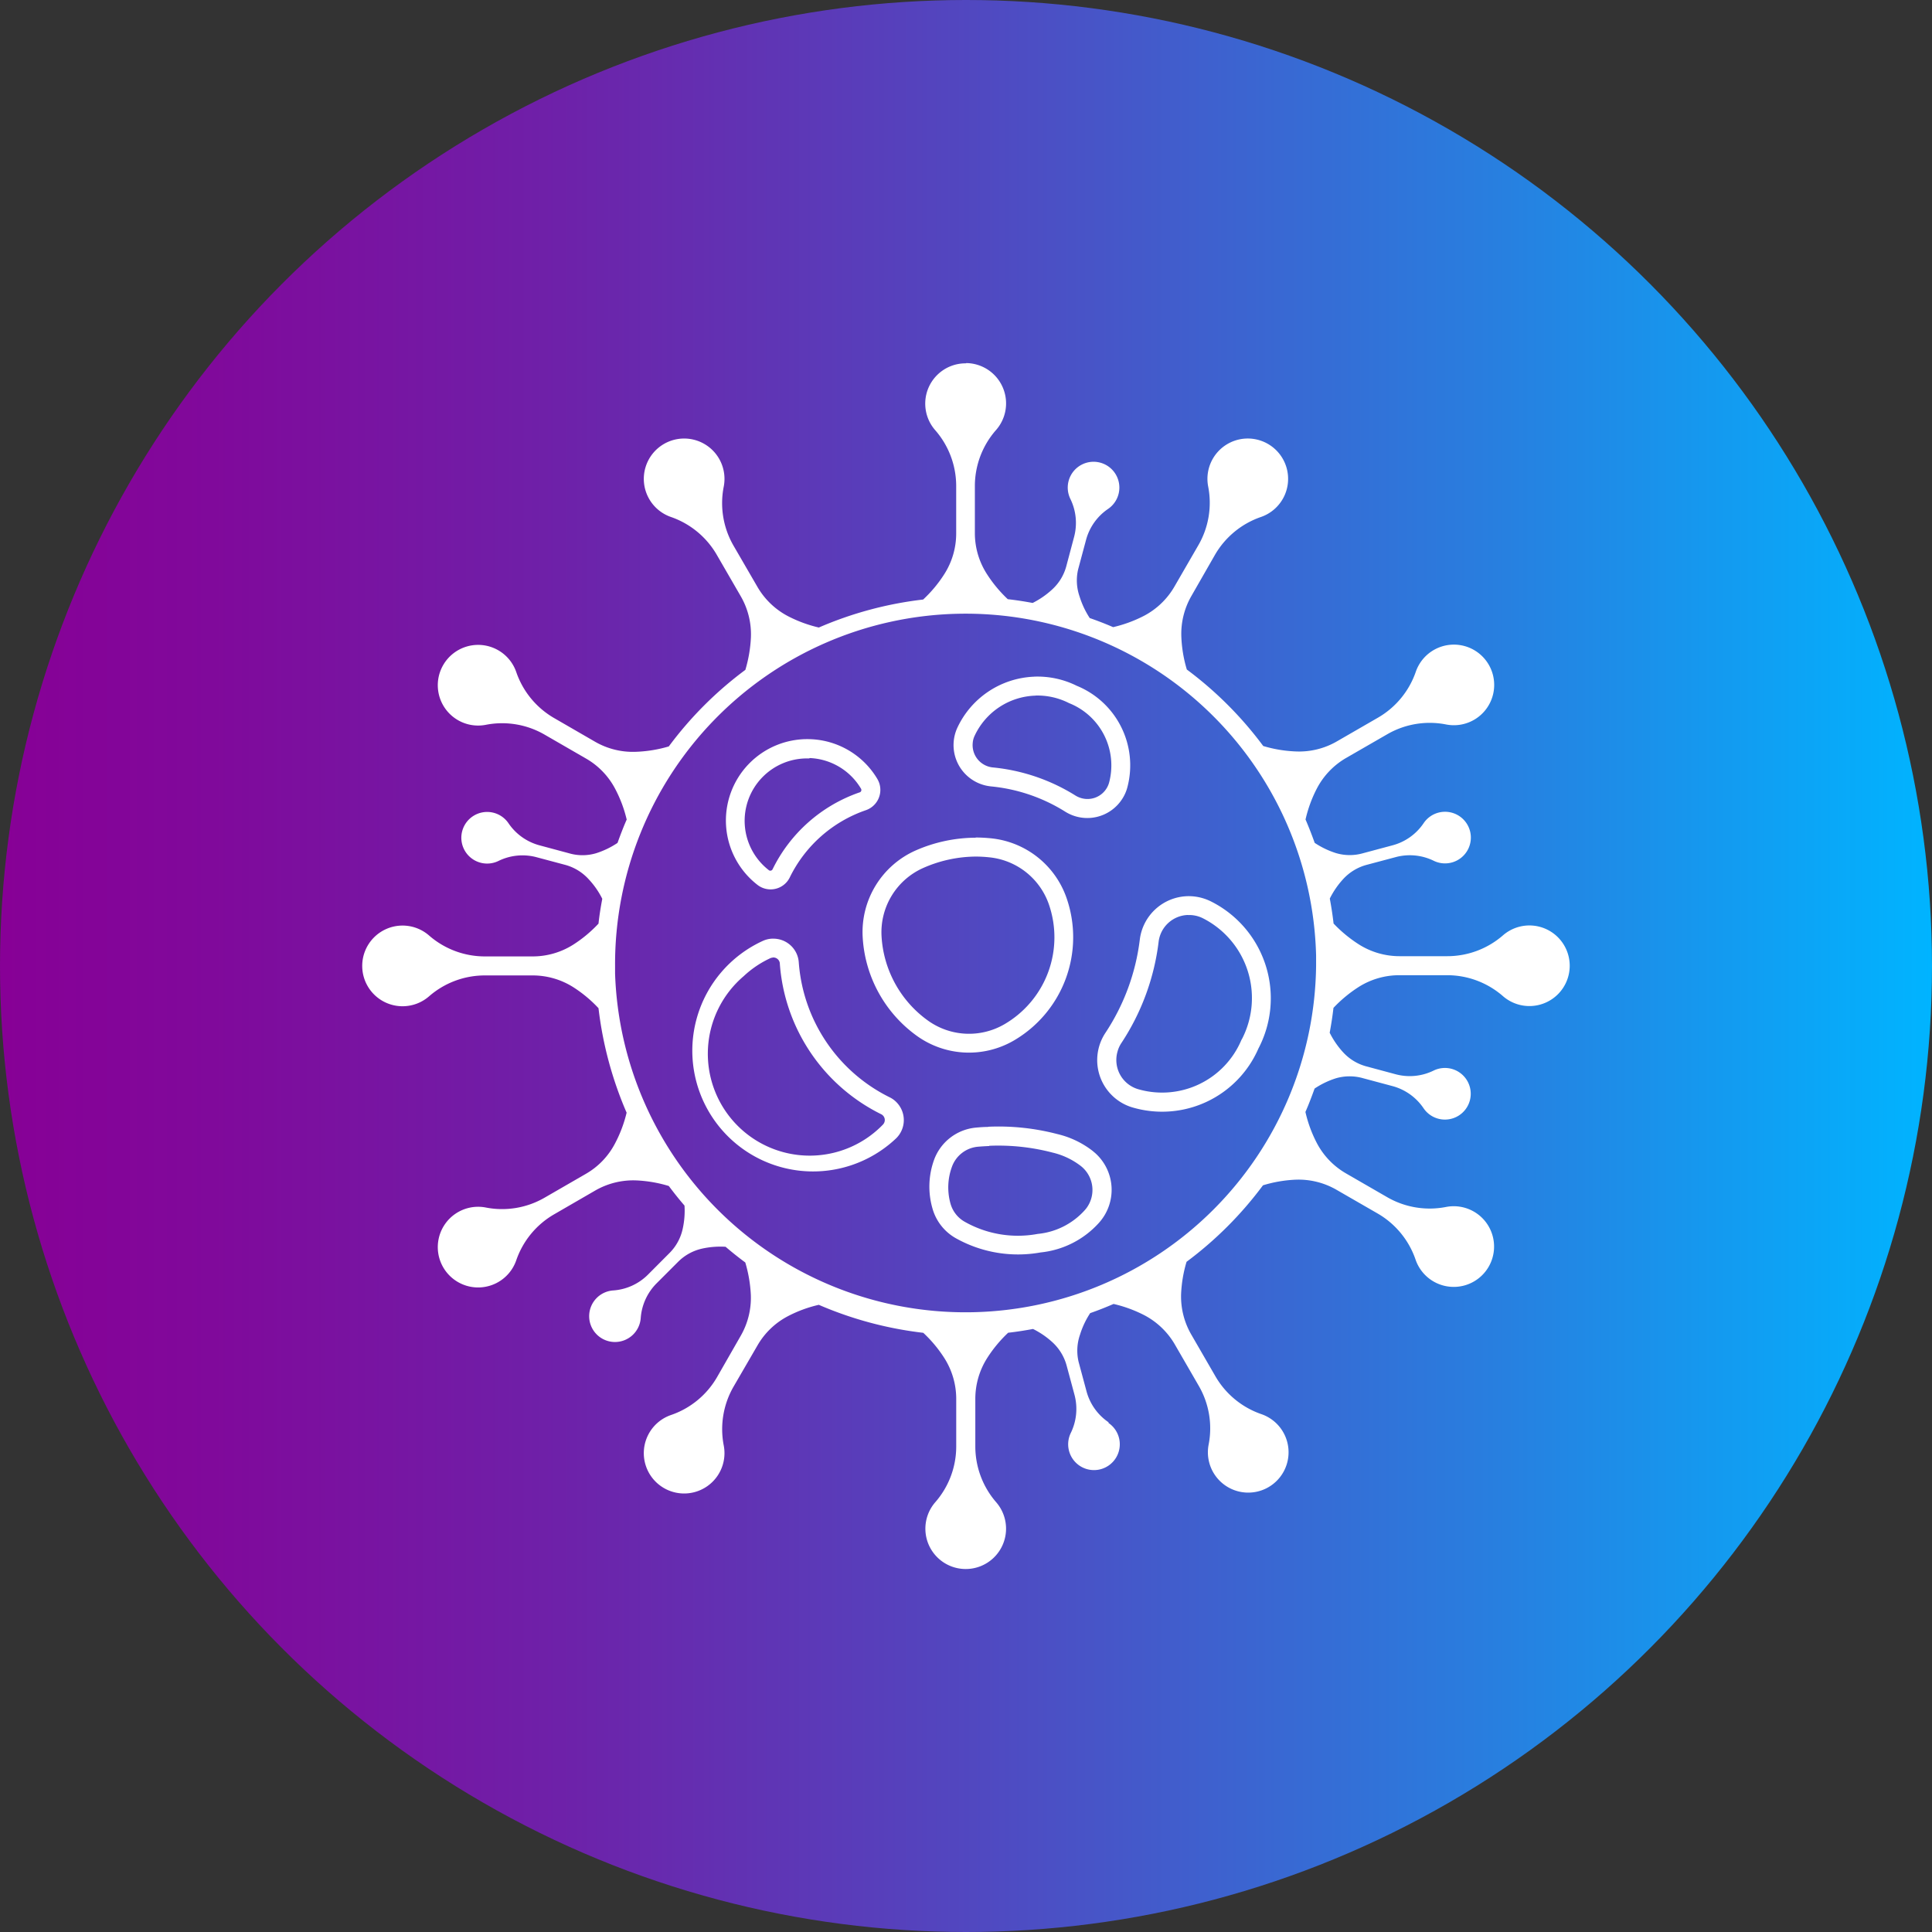 <svg xmlns="http://www.w3.org/2000/svg" xmlns:xlink="http://www.w3.org/1999/xlink" viewBox="0 0 512 512"><rect x="0" y="0" width="512" height="512" fill="#333333" stroke="none"/><defs><style>.cls-1{fill:url(#New_Gradient_Swatch_1);}.cls-2{fill:#fff;}</style><linearGradient id="New_Gradient_Swatch_1" y1="256" x2="512" y2="256" gradientUnits="userSpaceOnUse"><stop offset="0" stop-color="#870096"/><stop offset="0.11" stop-color="#80099b"/><stop offset="0.29" stop-color="#6e21a9"/><stop offset="0.51" stop-color="#5049c1"/><stop offset="0.78" stop-color="#2780e0"/><stop offset="1" stop-color="#00b4ff"/></linearGradient></defs><g id="Layer_2" data-name="Layer 2"><g id="Layer_1-2" data-name="Layer 1"><circle class="cls-1" cx="256" cy="256" r="256"/><path class="cls-2" d="M256.05,96.29a10.68,10.68,0,0,0-8.22,17.7,22.5,22.5,0,0,1,5.57,14.77V141.4a20,20,0,0,1-3.16,10.77,34.55,34.55,0,0,1-5.59,6.71A97.8,97.8,0,0,0,217,166.3a35,35,0,0,1-8.16-3,20.21,20.21,0,0,1-8.1-7.75l-6.34-10.93A22.53,22.53,0,0,1,191.79,129a10.69,10.69,0,1,0-14,8A22.54,22.54,0,0,1,190,147.11L196.3,158A20.12,20.12,0,0,1,199,168.93a35.86,35.86,0,0,1-1.47,8.59,97.81,97.81,0,0,0-20.29,20.29,35,35,0,0,1-8.61,1.42,20.05,20.05,0,0,1-10.89-2.64l-10.93-6.32a22.51,22.51,0,0,1-10-12.18,10.69,10.69,0,1,0-8.09,14,22.46,22.46,0,0,1,15.58,2.58l10.91,6.3A19.93,19.93,0,0,1,163,209a34.32,34.32,0,0,1,3.08,8.19c-.88,2-1.68,4.1-2.43,6.19a22.29,22.29,0,0,1-5.69,2.74,12.71,12.71,0,0,1-7.18,0l-7.81-2.1a14.43,14.43,0,0,1-8.22-5.86,6.84,6.84,0,1,0-2.65,10,14.44,14.44,0,0,1,10.05-1l7.79,2.08A13,13,0,0,1,156,233a21.85,21.85,0,0,1,3.61,5.19c-.41,2.18-.77,4.38-1,6.58a34.69,34.69,0,0,1-6.69,5.57,20.09,20.09,0,0,1-10.79,3.12H128.49a22.49,22.49,0,0,1-14.78-5.54,10.69,10.69,0,1,0,0,16.11,22.48,22.48,0,0,1,14.78-5.53h12.64a20.13,20.13,0,0,1,10.79,3.11,34.69,34.69,0,0,1,6.69,5.57,98.43,98.43,0,0,0,7.45,27.69A34.41,34.41,0,0,1,163,303a19.87,19.87,0,0,1-7.77,8.1l-10.91,6.3A22.47,22.47,0,0,1,128.72,320a10.69,10.69,0,1,0,8.09,14,22.53,22.53,0,0,1,10-12.17l10.92-6.32a20.18,20.18,0,0,1,10.89-2.69,35.07,35.07,0,0,1,8.62,1.48c1.33,1.78,2.71,3.52,4.16,5.19a21.87,21.87,0,0,1-.51,6.3,12.92,12.92,0,0,1-3.49,6.3l-5.69,5.71a14.42,14.42,0,0,1-9.19,4.18,6.84,6.84,0,1,0,7.28,7.3,14.54,14.54,0,0,1,4.2-9.18l5.71-5.71a13,13,0,0,1,6.28-3.48,22.57,22.57,0,0,1,6.3-.5q2.53,2.17,5.22,4.16a35.94,35.94,0,0,1,1.47,8.61A20.16,20.16,0,0,1,196.3,354L190,365a22.48,22.48,0,0,1-12.2,10,10.69,10.69,0,1,0,14,8.07,22.58,22.58,0,0,1,2.59-15.58l6.34-10.92a20,20,0,0,1,8.1-7.78,34.09,34.09,0,0,1,8.16-3,98.46,98.46,0,0,0,27.69,7.42,34.55,34.55,0,0,1,5.59,6.71,20.16,20.16,0,0,1,3.14,10.78v12.63a22.46,22.46,0,0,1-5.55,14.77,10.69,10.69,0,1,0,16.13,0,22.57,22.57,0,0,1-5.52-14.77V370.68a20.16,20.16,0,0,1,3.14-10.78,35.13,35.13,0,0,1,5.56-6.71c2.21-.25,4.41-.59,6.59-1a22.14,22.14,0,0,1,5.2,3.57,13,13,0,0,1,3.71,6.14l2.1,7.8a14.49,14.49,0,0,1-1,10.05,6.84,6.84,0,1,0,10-2.65v-.19a14.42,14.42,0,0,1-5.84-8.23l-2.1-7.81a12.94,12.94,0,0,1,.39-7.19,22.64,22.64,0,0,1,2.69-5.69c2.1-.73,4.16-1.55,6.2-2.43a35.15,35.15,0,0,1,8.18,3,20.23,20.23,0,0,1,8.08,7.78l6.32,10.93a22.43,22.43,0,0,1,2.61,15.56,10.69,10.69,0,1,0,14-8.06,22.55,22.55,0,0,1-12.18-10l-6.32-10.93A20.17,20.17,0,0,1,313,343a34.87,34.87,0,0,1,1.45-8.61,98.25,98.25,0,0,0,20.25-20.27,34.62,34.62,0,0,1,8.62-1.49,20.1,20.1,0,0,1,10.89,2.69l10.93,6.3a22.55,22.55,0,0,1,10,12.19,10.69,10.69,0,1,0,8.07-13.95,22.52,22.52,0,0,1-15.58-2.59l-10.93-6.31a20,20,0,0,1-7.75-8.09,34.21,34.21,0,0,1-3-8.19c.88-2,1.68-4.11,2.43-6.2a22.14,22.14,0,0,1,5.67-2.73,13,13,0,0,1,7.22,0l7.77,2.08a14.46,14.46,0,0,1,8.22,5.87,6.84,6.84,0,1,0,2.69-10,14.38,14.38,0,0,1-10.05,1l-7.81-2.1a12.86,12.86,0,0,1-6.14-3.72,22.56,22.56,0,0,1-3.57-5.2c.41-2.18.75-4.38,1-6.58a35.37,35.37,0,0,1,6.71-5.56,20.14,20.14,0,0,1,10.77-3.1h12.64A22.48,22.48,0,0,1,398.31,264a10.68,10.68,0,1,0,0-16.13,22.48,22.48,0,0,1-14.78,5.53H370.89a20.16,20.16,0,0,1-10.77-3.12,35.65,35.65,0,0,1-6.71-5.54c-.25-2.21-.59-4.42-1-6.61a22.29,22.29,0,0,1,3.57-5.19,13,13,0,0,1,6.14-3.73l7.81-2.08a14.44,14.44,0,0,1,10.05,1,6.84,6.84,0,1,0-2.69-10,14.39,14.39,0,0,1-8.22,5.88l-7.77,2.08a12.85,12.85,0,0,1-7.22,0,22.11,22.11,0,0,1-5.67-2.72c-.75-2.09-1.55-4.16-2.43-6.2a34.28,34.28,0,0,1,3-8.2,20.08,20.08,0,0,1,7.75-8.1l10.93-6.3A22.47,22.47,0,0,1,383.28,192,10.68,10.68,0,1,0,375.21,178a22.5,22.5,0,0,1-10,12.17l-10.93,6.31a20,20,0,0,1-10.89,2.66,34.55,34.55,0,0,1-8.62-1.44,98.25,98.25,0,0,0-20.25-20.27,34.87,34.87,0,0,1-1.45-8.61A20.14,20.14,0,0,1,315.7,158L322,147a22.55,22.55,0,0,1,12.18-10,10.69,10.69,0,1,0-14-8.06,22.43,22.43,0,0,1-2.61,15.56l-6.32,10.93a20.14,20.14,0,0,1-8.08,7.77,35.12,35.12,0,0,1-8.18,3c-2-.87-4.1-1.68-6.2-2.41a22.77,22.77,0,0,1-2.69-5.71,12.88,12.88,0,0,1-.39-7.17l2.1-7.82a14.43,14.43,0,0,1,5.84-8.22,6.84,6.84,0,1,0-10-2.67,14.43,14.43,0,0,1,1,10.07l-2.08,7.82a12.81,12.81,0,0,1-3.73,6.12,22.48,22.48,0,0,1-5.18,3.58q-3.27-.62-6.59-1a35.13,35.13,0,0,1-5.56-6.71,20,20,0,0,1-3.16-10.77V128.69A22.47,22.47,0,0,1,264,113.92a10.69,10.69,0,0,0-7.93-17.7Zm-2.45,66.37a92.92,92.92,0,0,1,95.18,90.59c0,.9,0,1.81,0,2.71A92.92,92.92,0,0,1,163,258v-2A92.91,92.91,0,0,1,253.6,162.66Z"/><path class="cls-2" d="M204.74,248.75a6.63,6.63,0,0,0-2.59.6,32,32,0,1,0,35.24,52.41,6.75,6.75,0,0,0,.31-9.53,6.54,6.54,0,0,0-1.94-1.44A43.42,43.42,0,0,1,211.68,255a6.74,6.74,0,0,0-6.94-6.24Zm0,5a1.73,1.73,0,0,1,1.92,1.5v.09a48.41,48.41,0,0,0,26.88,39.95,1.71,1.71,0,0,1,.75,2.31,1.85,1.85,0,0,1-.35.48,27,27,0,1,1-36.85-39.39,26.65,26.65,0,0,1,7.14-4.8,1.71,1.71,0,0,1,.51-.1Z"/><path class="cls-2" d="M214.71,195.89a21.57,21.57,0,0,0-14,38.59,5.66,5.66,0,0,0,8-1,6,6,0,0,0,.61-1,35.21,35.21,0,0,1,20.17-17.78A5.69,5.69,0,0,0,233,207.5a6,6,0,0,0-.49-1.06A21.53,21.53,0,0,0,214.71,195.89Zm-.2,5A16.59,16.59,0,0,1,228.17,209a.67.67,0,0,1-.2.92.6.6,0,0,1-.2.08,40.32,40.32,0,0,0-23,20.31h0a.68.68,0,0,1-.87.39l-.13-.08A16.54,16.54,0,0,1,214.49,201Z"/><path class="cls-2" d="M274,179.33a23.47,23.47,0,0,0-20.27,13.48A11,11,0,0,0,259,207.4a11.11,11.11,0,0,0,3.59,1,45.19,45.19,0,0,1,19.72,6.71,11,11,0,0,0,15.13-3.45,10.56,10.56,0,0,0,1.34-3.08,22.77,22.77,0,0,0-13.43-26.84A23.4,23.4,0,0,0,274,179.32Zm.4,5a18.42,18.42,0,0,1,8.9,2,17.75,17.75,0,0,1,10.64,21,5.94,5.94,0,0,1-7.28,4.21,6.18,6.18,0,0,1-1.63-.7,50.47,50.47,0,0,0-21.9-7.46,5.94,5.94,0,0,1-5.35-6.49,5.4,5.4,0,0,1,.53-1.95A18.42,18.42,0,0,1,274.4,184.35Z"/><path class="cls-2" d="M258.6,222a39.85,39.85,0,0,0-15.89,3.36,23.66,23.66,0,0,0-14.09,23A34.61,34.61,0,0,0,243,274.53a23.67,23.67,0,0,0,25.61,1.26,31.69,31.69,0,0,0,14-37.92,23.69,23.69,0,0,0-20.1-15.72c-1.31-.13-2.65-.2-4-.2Zm0,5c1.16,0,2.34.07,3.49.19a18.69,18.69,0,0,1,15.84,12.38,26.66,26.66,0,0,1-11.83,31.91h0a18.67,18.67,0,0,1-20.16-1,29.56,29.56,0,0,1-12.32-22.36A18.64,18.64,0,0,1,244.71,230a34.92,34.92,0,0,1,13.89-3Z"/><path class="cls-2" d="M314.58,237.5A13.11,13.11,0,0,0,302.06,249a57.33,57.33,0,0,1-9.12,24.73,13.09,13.09,0,0,0,3.71,18.14,12.86,12.86,0,0,0,3.57,1.64,27.82,27.82,0,0,0,33.26-15.61,28.7,28.7,0,0,0-12.05-38.75l-.53-.27A13.2,13.2,0,0,0,314.58,237.5Zm.2,5a8.07,8.07,0,0,1,3.9.8,23.69,23.69,0,0,1,10.6,31.77c-.1.2-.22.39-.32.59a22.8,22.8,0,0,1-27.29,13,8.06,8.06,0,0,1-5.51-10,7.56,7.56,0,0,1,1-2.22,62.35,62.35,0,0,0,9.89-26.88,8.07,8.07,0,0,1,7.71-7.08Z"/><path class="cls-2" d="M261.82,298.65c-1.1,0-2.2.09-3.3.19a13.08,13.08,0,0,0-11,8.58,20.88,20.88,0,0,0-.39,12.89,13.12,13.12,0,0,0,6.12,7.8h0a33.75,33.75,0,0,0,22.51,3.8,24.09,24.09,0,0,0,15.42-7.79,13.07,13.07,0,0,0-.88-18.49c-.28-.24-.57-.49-.86-.72a24.34,24.34,0,0,0-9.23-4.37,61.6,61.6,0,0,0-18.34-1.94Zm.29,5a56.61,56.61,0,0,1,16.84,1.8,19.62,19.62,0,0,1,7.4,3.49,8.08,8.08,0,0,1,1.51,11.31c-.14.18-.3.36-.46.54A19.18,19.18,0,0,1,275,327a28.63,28.63,0,0,1-19.34-3.22h0a8,8,0,0,1-3.77-4.81,15.88,15.88,0,0,1,.39-9.78,8.09,8.09,0,0,1,6.81-5.29c1-.09,2.06-.15,3.08-.19Z"/></g></g></svg>